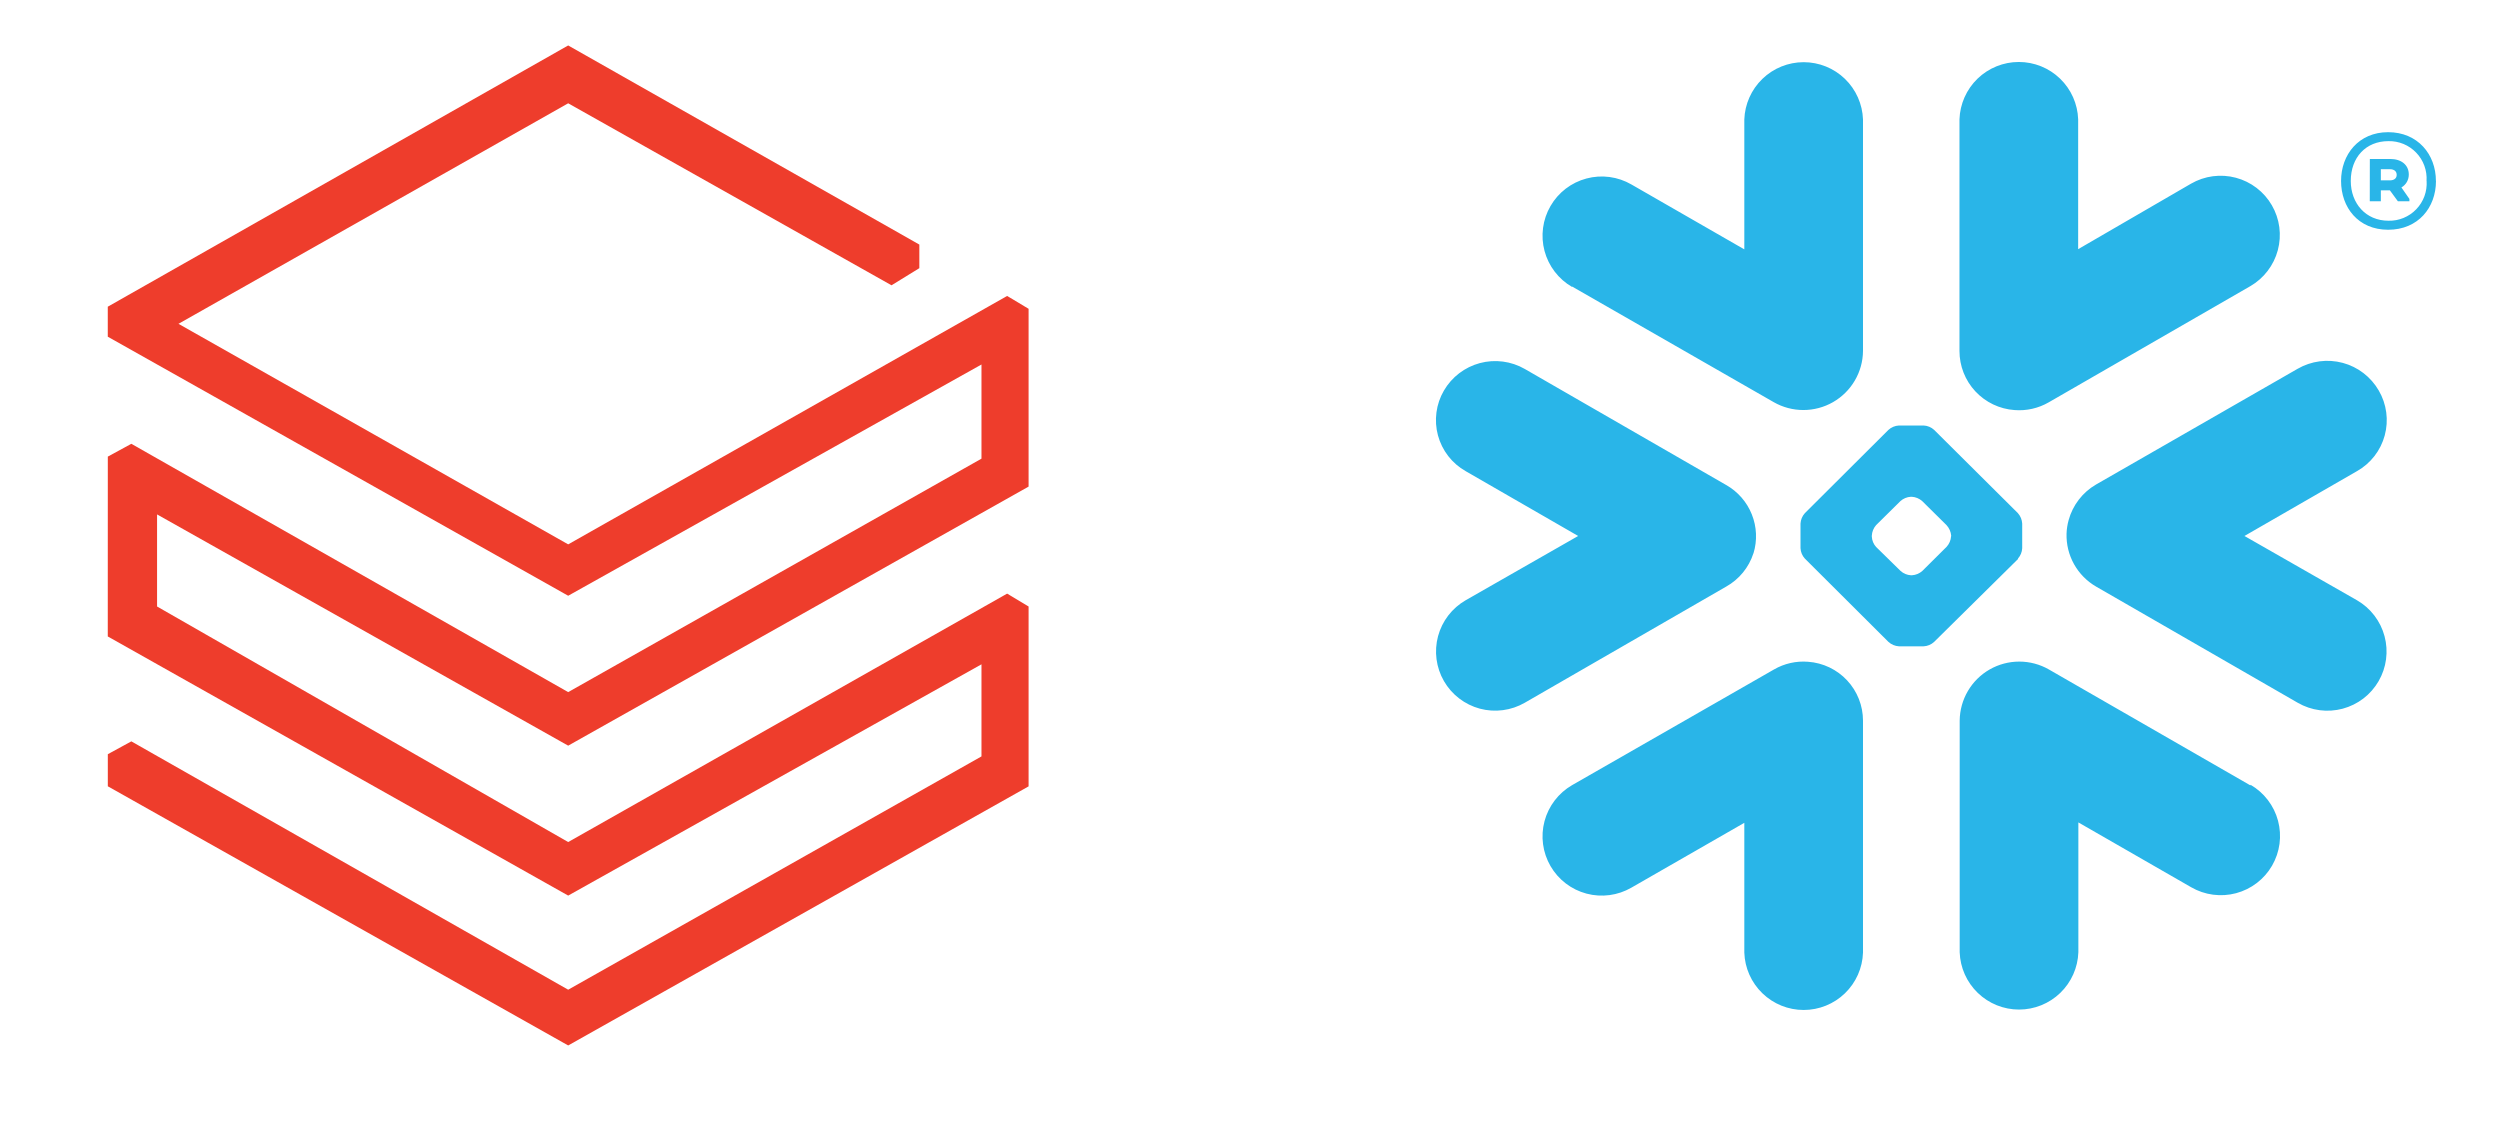 <svg width="110" height="50" viewBox="0 0 110 50" fill="none" xmlns="http://www.w3.org/2000/svg">
<g clip-path="url(#clip0_8315_7152)">
<path d="M4.742 28.004L25 39.406L43.185 29.23V33.282L25 43.547L5.779 32.62L4.744 33.185V34.597L25 46L45.258 34.6V26.686L44.314 26.119L25 37.05L6.911 26.686V22.634L25 32.809L45.258 21.41V13.587L44.314 13.022L25 23.952L7.853 14.248L25 4.545L39.227 12.553L40.451 11.799V10.761L25 2L4.742 13.495V14.815L25 26.213L43.185 16.038V20.181L25 30.453L5.779 19.527L4.744 20.091L4.742 28.004Z" fill="#EE3D2C"/>
<g clip-path="url(#clip1_8315_7152)">
<path fill-rule="evenodd" clip-rule="evenodd" d="M103.708 20.73L98.756 23.583L103.708 26.412C104.004 26.583 104.263 26.811 104.471 27.082C104.679 27.354 104.832 27.664 104.92 27.994C105.009 28.324 105.031 28.669 104.986 29.008C104.942 29.347 104.83 29.674 104.659 29.97C104.488 30.266 104.26 30.526 103.989 30.734C103.717 30.942 103.408 31.094 103.077 31.183C102.747 31.271 102.402 31.294 102.063 31.249C101.724 31.204 101.397 31.093 101.101 30.922L92.23 25.811C91.823 25.576 91.488 25.235 91.258 24.825C91.029 24.415 90.915 23.951 90.928 23.481C90.935 23.278 90.966 23.076 91.021 22.88C91.203 22.223 91.634 21.663 92.224 21.32L101.095 16.227C101.393 16.055 101.721 15.944 102.062 15.899C102.402 15.854 102.748 15.877 103.08 15.966C103.412 16.055 103.723 16.208 103.995 16.418C104.267 16.627 104.495 16.888 104.667 17.186C104.839 17.481 104.95 17.807 104.995 18.146C105.04 18.485 105.017 18.829 104.928 19.159C104.839 19.488 104.685 19.797 104.476 20.067C104.266 20.337 104.005 20.562 103.708 20.73ZM99.021 34.559L90.152 29.457C89.756 29.23 89.306 29.11 88.849 29.11C88.391 29.11 87.942 29.229 87.545 29.456C87.148 29.684 86.817 30.011 86.586 30.406C86.355 30.8 86.231 31.249 86.226 31.706V41.898C86.249 42.575 86.534 43.216 87.022 43.687C87.509 44.158 88.16 44.421 88.837 44.421C89.515 44.421 90.166 44.158 90.653 43.687C91.14 43.216 91.425 42.575 91.448 41.898V36.186L96.412 39.039C96.708 39.21 97.034 39.321 97.374 39.366C97.713 39.411 98.057 39.389 98.388 39.301C98.719 39.212 99.028 39.06 99.3 38.852C99.572 38.644 99.8 38.385 99.971 38.089C100.142 37.792 100.254 37.465 100.299 37.126C100.344 36.787 100.321 36.443 100.233 36.112C100.145 35.782 99.993 35.472 99.784 35.2C99.576 34.928 99.317 34.7 99.021 34.529V34.559ZM88.8 24.59L85.102 28.243C84.975 28.361 84.811 28.43 84.639 28.438H83.554C83.382 28.428 83.218 28.359 83.091 28.243L79.414 24.578C79.299 24.453 79.231 24.291 79.222 24.121V23.039C79.231 22.868 79.299 22.706 79.414 22.579L83.091 18.915C83.218 18.799 83.382 18.731 83.554 18.722H84.639C84.811 18.73 84.975 18.798 85.102 18.915L88.788 22.579C88.901 22.706 88.968 22.869 88.977 23.039V24.121C88.969 24.291 88.902 24.453 88.788 24.578L88.8 24.59ZM85.853 23.574C85.839 23.399 85.766 23.234 85.646 23.105L84.579 22.05C84.451 21.935 84.287 21.867 84.116 21.858H84.077C83.906 21.867 83.743 21.935 83.617 22.05L82.549 23.105C82.435 23.234 82.368 23.399 82.36 23.571V23.61C82.368 23.78 82.435 23.942 82.549 24.067L83.623 25.119C83.749 25.235 83.912 25.302 84.083 25.312H84.122C84.293 25.302 84.457 25.235 84.585 25.119L85.652 24.058C85.767 23.933 85.836 23.771 85.847 23.601L85.853 23.574ZM69.171 12.607L78.043 17.694C78.44 17.922 78.89 18.041 79.348 18.041C79.806 18.041 80.256 17.922 80.653 17.694C81.05 17.466 81.381 17.139 81.612 16.744C81.844 16.349 81.968 15.9 81.972 15.442V5.26C81.949 4.583 81.664 3.941 81.177 3.47C80.69 2.999 80.039 2.736 79.361 2.736C78.684 2.736 78.033 2.999 77.546 3.47C77.058 3.941 76.773 4.583 76.75 5.26V10.972L71.781 8.116C71.485 7.945 71.158 7.833 70.819 7.788C70.48 7.743 70.135 7.765 69.805 7.854C69.474 7.942 69.164 8.094 68.892 8.302C68.621 8.51 68.393 8.77 68.222 9.066C68.05 9.362 67.939 9.689 67.894 10.028C67.849 10.367 67.871 10.712 67.959 11.042C68.048 11.373 68.2 11.683 68.408 11.954C68.616 12.226 68.875 12.454 69.171 12.625V12.607ZM88.64 18.043C89.164 18.084 89.688 17.966 90.143 17.703L99.012 12.592C99.308 12.421 99.567 12.193 99.775 11.921C99.983 11.65 100.136 11.34 100.224 11.009C100.312 10.679 100.335 10.334 100.29 9.995C100.245 9.656 100.133 9.329 99.962 9.033C99.791 8.737 99.563 8.477 99.291 8.269C99.019 8.061 98.71 7.909 98.379 7.821C97.711 7.642 97.001 7.737 96.403 8.083L91.439 10.963V5.251C91.416 4.574 91.131 3.932 90.644 3.461C90.157 2.99 89.506 2.727 88.828 2.727C88.151 2.727 87.5 2.99 87.012 3.461C86.525 3.932 86.24 4.574 86.217 5.251V15.442C86.216 16.102 86.466 16.738 86.916 17.22C87.366 17.703 87.982 17.997 88.64 18.043ZM79.558 29.118C79.034 29.075 78.51 29.194 78.055 29.457L69.171 34.547C68.574 34.893 68.138 35.463 67.959 36.13C67.781 36.798 67.876 37.509 68.222 38.107C68.568 38.705 69.137 39.141 69.805 39.319C70.472 39.497 71.183 39.403 71.781 39.057L76.75 36.204V41.916C76.773 42.593 77.058 43.234 77.546 43.705C78.033 44.176 78.684 44.439 79.361 44.439C80.039 44.439 80.69 44.176 81.177 43.705C81.664 43.234 81.949 42.593 81.972 41.916V31.706C81.971 31.05 81.721 30.418 81.274 29.938C80.826 29.458 80.213 29.165 79.558 29.118ZM77.153 24.347C77.325 23.784 77.299 23.179 77.08 22.633C76.862 22.086 76.463 21.63 75.951 21.34L67.088 16.233C66.49 15.89 65.78 15.798 65.114 15.976C64.447 16.155 63.879 16.59 63.532 17.186C63.36 17.481 63.248 17.807 63.204 18.145C63.159 18.484 63.181 18.828 63.27 19.157C63.359 19.487 63.513 19.796 63.721 20.066C63.931 20.336 64.191 20.562 64.488 20.73L69.439 23.583L64.488 26.412C64.192 26.583 63.932 26.81 63.724 27.081C63.516 27.352 63.363 27.662 63.274 27.992C63.186 28.322 63.163 28.666 63.207 29.005C63.252 29.344 63.362 29.671 63.533 29.967C63.704 30.263 63.931 30.523 64.203 30.731C64.474 30.939 64.783 31.092 65.113 31.181C65.443 31.269 65.787 31.292 66.126 31.247C66.465 31.203 66.792 31.092 67.088 30.922L75.951 25.811C76.521 25.492 76.95 24.969 77.15 24.347H77.153ZM105.157 7.445H104.757V7.936H105.154C105.337 7.936 105.454 7.851 105.454 7.695C105.454 7.539 105.346 7.445 105.154 7.445H105.157ZM104.273 6.995H105.175C105.662 6.995 105.987 7.262 105.987 7.677C105.988 7.792 105.959 7.906 105.902 8.007C105.845 8.107 105.762 8.19 105.662 8.248L106.014 8.753V8.855H105.506L105.154 8.374H104.757V8.855H104.27L104.273 6.995ZM106.768 7.963C106.783 7.735 106.75 7.507 106.672 7.293C106.594 7.078 106.472 6.883 106.314 6.718C106.157 6.553 105.966 6.423 105.756 6.335C105.545 6.248 105.319 6.205 105.091 6.21C104.096 6.21 103.434 6.928 103.434 7.963C103.434 8.949 104.096 9.712 105.091 9.712C105.319 9.718 105.546 9.676 105.756 9.589C105.967 9.502 106.158 9.372 106.316 9.207C106.474 9.043 106.596 8.847 106.675 8.633C106.753 8.419 106.786 8.19 106.771 7.963H106.768ZM107.183 7.963C107.183 9.132 106.401 10.109 105.079 10.109C103.756 10.109 103.007 9.123 103.007 7.963C103.007 6.802 103.78 5.816 105.079 5.816C106.377 5.816 107.18 6.79 107.18 7.963H107.183Z" fill="#29B5E8"/>
</g>
</g>
<defs>
<clipPath id="clip0_8315_7152">
<rect width="110" height="50" fill="white"/>
</clipPath>
<clipPath id="clip1_8315_7152">
<rect width="44" height="41.836" fill="white" transform="translate(63.18 2.662)"/>
</clipPath>
</defs>
</svg>
